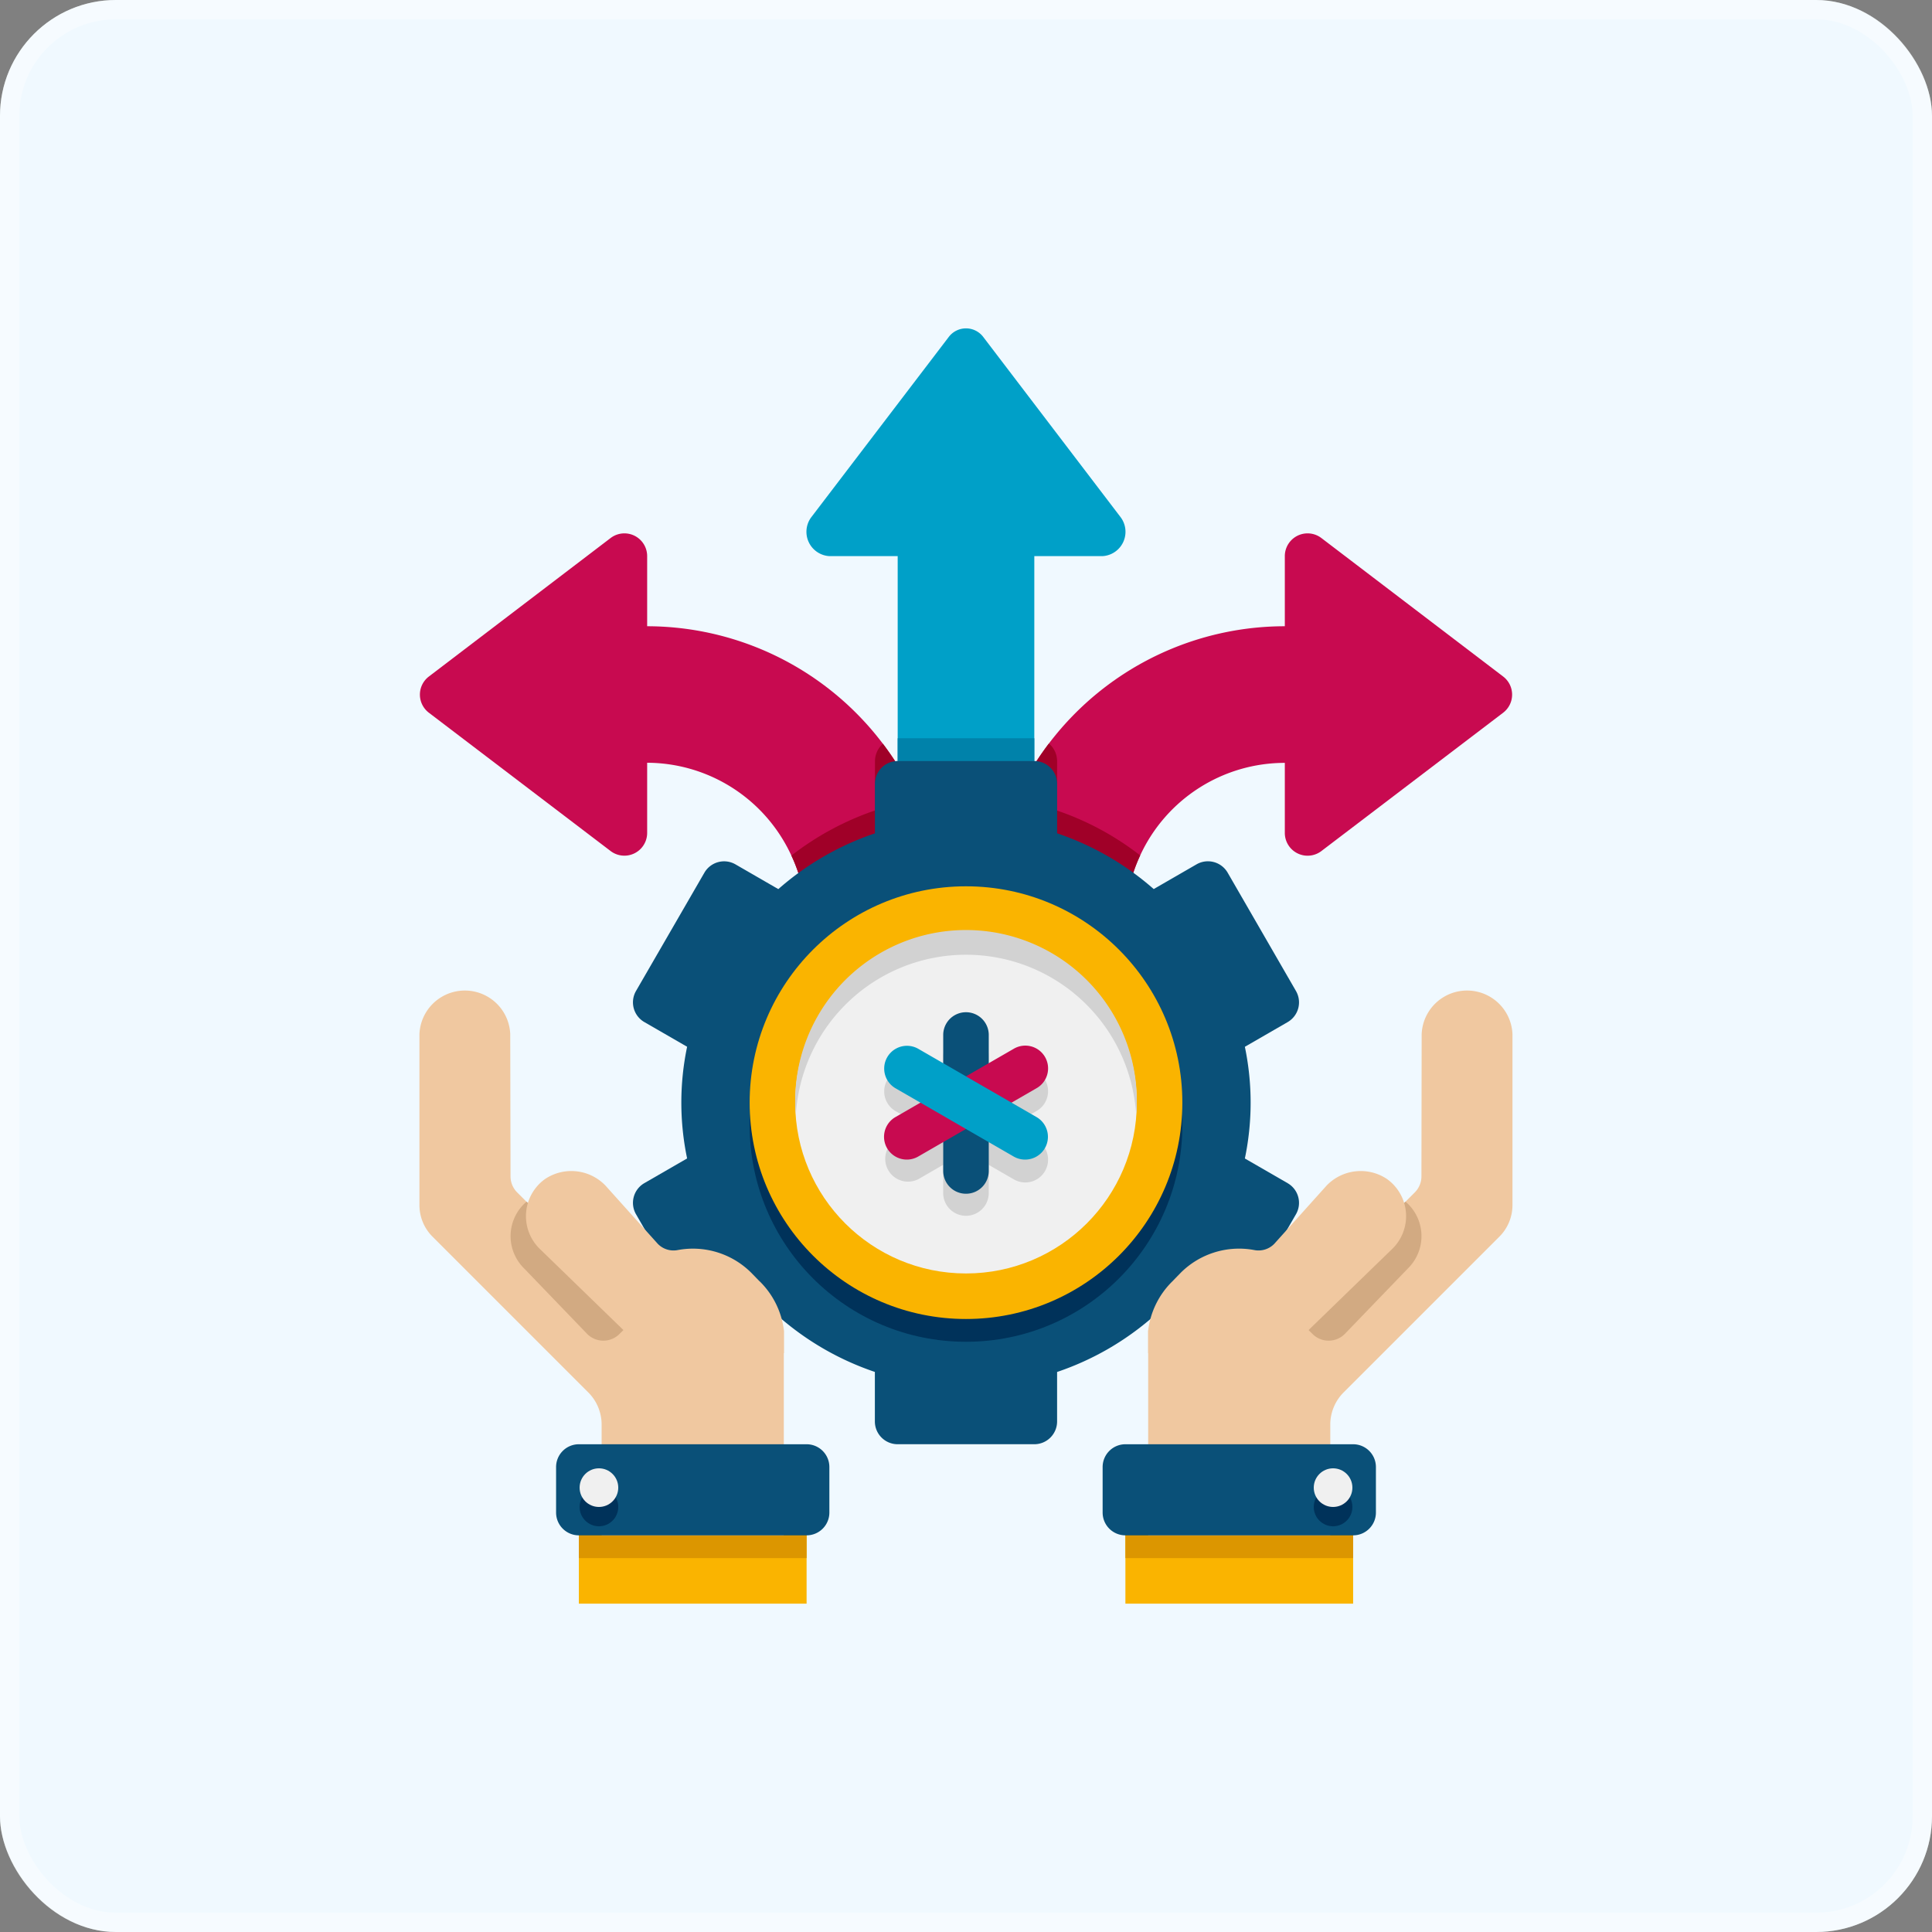 <svg xmlns="http://www.w3.org/2000/svg" width="100" height="100" viewBox="0 0 100 100">
  <rect x="0" y="0" width="100" height="100" fill="#808080" stroke="none"/>
  <g id="Flexibility_Redefined" data-name="Flexibility Redefined" transform="translate(-265 -3153)">
    <g id="Rectangle_23653" data-name="Rectangle 23653" transform="translate(265 3153)" fill="#f0f9ff" stroke="rgba(255,255,255,0.38)" stroke-width="1">
      <rect width="100" height="100" rx="6" stroke="none"/>
      <rect x="0.5" y="0.5" width="99" height="99" rx="5.5" fill="none"/>
    </g>
    <g id="Icons" transform="translate(278.71 3165.996)">
      <g id="Group_79571" data-name="Group 79571" transform="translate(15.049 19.418)">
        <g id="Group_79570" data-name="Group 79570">
          <path id="Path_155090" data-name="Path 155090" d="M34.019,32.4V38.3H26.946V32.4a8.055,8.055,0,0,0-.766-3.454,8.243,8.243,0,0,0-7.485-4.8H13.98V17.08h4.715A15.323,15.323,0,0,1,34.019,32.4Z" transform="translate(-13.98 -17.08)" fill="#c80a50"/>
        </g>
      </g>
      <g id="Group_79577" data-name="Group 79577" transform="translate(27.249 14.609)">
        <g id="Group_79573" data-name="Group 79573" transform="translate(10.22 4.809)">
          <g id="Group_79572" data-name="Group 79572">
            <path id="Path_155091" data-name="Path 155091" d="M53.039,17.08v7.072H48.324a8.246,8.246,0,0,0-7.485,4.786,8.108,8.108,0,0,0-.766,3.465V38.3H33V32.4A15.329,15.329,0,0,1,48.324,17.08Z" transform="translate(-33 -17.08)" fill="#c80a50"/>
          </g>
        </g>
        <g id="Group_79574" data-name="Group 79574" transform="translate(0 10.891)">
          <path id="Path_155092" data-name="Path 155092" d="M29.069,22.24a15.272,15.272,0,0,1,3.1,9.241v5.894H25.1V31.481a8.055,8.055,0,0,0-.766-3.454,14.892,14.892,0,0,1,4.326-2.334V23.136a1.214,1.214,0,0,1,.413-.9Z" transform="translate(-24.33 -22.24)" fill="#a00028"/>
        </g>
        <g id="Group_79575" data-name="Group 79575" transform="translate(10.22 10.879)">
          <path id="Path_155093" data-name="Path 155093" d="M40.839,28.018a8.108,8.108,0,0,0-.766,3.465v5.894H33V31.483a15.316,15.316,0,0,1,3.112-9.253,1.19,1.19,0,0,1,.424.908V25.7a14.734,14.734,0,0,1,4.3,2.322Z" transform="translate(-33 -22.23)" fill="#a00028"/>
        </g>
        <g id="Group_79576" data-name="Group 79576" transform="translate(25.543)">
          <path id="Path_155094" data-name="Path 155094" d="M57.3,22.286l-9.405,7.158A1.179,1.179,0,0,1,46,28.506V14.181a1.178,1.178,0,0,1,1.893-.937L57.3,20.411A1.178,1.178,0,0,1,57.3,22.286Z" transform="translate(-46 -13)" fill="#c80a50"/>
        </g>
      </g>
      <g id="Group_79579" data-name="Group 79579" transform="translate(8.024 14.609)">
        <g id="Group_79578" data-name="Group 79578">
          <path id="Path_155095" data-name="Path 155095" d="M8.486,22.286l9.405,7.158a1.179,1.179,0,0,0,1.893-.938V14.181a1.178,1.178,0,0,0-1.893-.937L8.486,20.411a1.178,1.178,0,0,0,0,1.875Z" transform="translate(-8.021 -13)" fill="#c80a50"/>
        </g>
      </g>
      <g id="Group_79580" data-name="Group 79580" transform="translate(32.754 13.43)">
        <path id="Path_155096" data-name="Path 155096" d="M29,12h7.072V28.5H29Z" transform="translate(-29 -12)" fill="#00a0c8"/>
      </g>
      <g id="Group_79581" data-name="Group 79581" transform="translate(32.754 25.217)">
        <path id="Path_155097" data-name="Path 155097" d="M36.072,22v4.715H29V22Z" transform="translate(-29 -22)" fill="#0082aa"/>
      </g>
      <g id="Group_79582" data-name="Group 79582" transform="translate(19.052 26.396)">
        <path id="Path_155098" data-name="Path 155098" d="M51.262,44.849l-2.214-1.278a14.148,14.148,0,0,0,0-5.781l2.214-1.278a1.179,1.179,0,0,0,.431-1.61l-3.536-6.125a1.179,1.179,0,0,0-1.61-.431l-2.217,1.28a14.69,14.69,0,0,0-5-2.886V24.179A1.179,1.179,0,0,0,38.15,23H31.078A1.179,1.179,0,0,0,29.9,24.179v2.563a14.69,14.69,0,0,0-5,2.886l-2.217-1.28a1.179,1.179,0,0,0-1.61.431L17.534,34.9a1.179,1.179,0,0,0,.431,1.61l2.214,1.278a14.127,14.127,0,0,0,0,5.781l-2.214,1.278a1.179,1.179,0,0,0-.431,1.61l3.536,6.125a1.179,1.179,0,0,0,1.61.431l2.217-1.28a14.69,14.69,0,0,0,5,2.886v2.563a1.179,1.179,0,0,0,1.179,1.179H38.15a1.179,1.179,0,0,0,1.179-1.179V54.621a14.69,14.69,0,0,0,5-2.886l2.217,1.28a1.179,1.179,0,0,0,1.61-.431l3.536-6.125a1.177,1.177,0,0,0-.431-1.61Z" transform="translate(-17.376 -23)" fill="#0a5078"/>
      </g>
      <g id="Group_79587" data-name="Group 79587" transform="translate(25.092 32.879)">
        <g id="Group_79583" data-name="Group 79583" transform="translate(0 1.179)">
          <circle id="Ellipse_1467" data-name="Ellipse 1467" cx="11.198" cy="11.198" r="11.198" fill="#00325a"/>
        </g>
        <g id="Group_79584" data-name="Group 79584" transform="translate(0)">
          <circle id="Ellipse_1468" data-name="Ellipse 1468" cx="11.198" cy="11.198" r="11.198" fill="#fab400"/>
        </g>
        <g id="Group_79585" data-name="Group 79585" transform="translate(2.357 2.357)">
          <circle id="Ellipse_1469" data-name="Ellipse 1469" cx="8.841" cy="8.841" r="8.841" fill="#f0f0f0"/>
        </g>
        <g id="Group_79586" data-name="Group 79586" transform="translate(2.357 2.357)">
          <path id="Path_155099" data-name="Path 155099" d="M42.181,39.341a4.942,4.942,0,0,1-.035.589,8.824,8.824,0,0,0-17.61,0,4.942,4.942,0,0,1-.035-.589,8.841,8.841,0,1,1,17.681,0Z" transform="translate(-24.5 -30.5)" fill="#d2d2d2"/>
        </g>
      </g>
      <g id="Group_79588" data-name="Group 79588" transform="translate(32.048 40.541)">
        <path id="Path_155100" data-name="Path 155100" d="M36.295,40.462,35,39.715l1.294-.747a1.179,1.179,0,1,0-1.179-2.042l-1.294.747V36.179a1.179,1.179,0,1,0-2.357,0v1.495l-1.294-.747a1.179,1.179,0,0,0-1.179,2.042l1.294.747-1.294.747A1.179,1.179,0,0,0,30.17,42.5l1.294-.747v1.495a1.179,1.179,0,0,0,2.357,0V41.757l1.294.747a1.179,1.179,0,1,0,1.179-2.042Z" transform="translate(-28.402 -35)" fill="#d2d2d2"/>
      </g>
      <g id="Group_79602" data-name="Group 79602" transform="translate(43.362 38.183)">
        <g id="Group_79589" data-name="Group 79589" transform="translate(1.179 27.111)">
          <path id="Path_155101" data-name="Path 155101" d="M39,56H50.787v4.715H39Z" transform="translate(-39 -56)" fill="#fab400"/>
        </g>
        <g id="Group_79600" data-name="Group 79600">
          <g id="Group_79591" data-name="Group 79591" transform="translate(1.179 27.111)">
            <g id="Group_79590" data-name="Group 79590">
              <path id="Path_155102" data-name="Path 155102" d="M39,56H50.787v2.357H39Z" transform="translate(-39 -56)" fill="#dc9600"/>
            </g>
          </g>
          <g id="Group_79596" data-name="Group 79596" transform="translate(2.357)">
            <g id="Group_79594" data-name="Group 79594">
              <g id="Group_79592" data-name="Group 79592">
                <path id="Path_155103" data-name="Path 155103" d="M46.66,50.681,53.8,43.54a1.175,1.175,0,0,0,.344-.826l.012-7.368a2.352,2.352,0,0,1,4.7,0v8.829a2.306,2.306,0,0,1-.684,1.662l-8.055,8.055a2.353,2.353,0,0,0-.691,1.667V61.29H40V50.681Z" transform="translate(-40 -33)" fill="#f0c8a0"/>
              </g>
              <g id="Group_79593" data-name="Group 79593" transform="translate(7.485 11.021)">
                <path id="Path_155104" data-name="Path 155104" d="M46.35,48.185,47.375,49.2a1.179,1.179,0,0,0,1.68-.018L52.314,45.8a2.343,2.343,0,0,0-.13-3.454Z" transform="translate(-46.35 -42.35)" fill="#d2aa82"/>
              </g>
            </g>
            <g id="Group_79595" data-name="Group 79595" transform="translate(0 9.43)">
              <path id="Path_155105" data-name="Path 155105" d="M41.249,46.717l.436-.448A4.276,4.276,0,0,1,45.528,45.1a1.135,1.135,0,0,0,1-.33l2.7-3.006a2.447,2.447,0,0,1,3.124-.354,2.363,2.363,0,0,1,.306,3.6L47.072,50.43H40V49.251a4.29,4.29,0,0,1,1.249-2.534Z" transform="translate(-40 -41)" fill="#f0c8a0"/>
            </g>
          </g>
          <g id="Group_79598" data-name="Group 79598" transform="translate(0 23.575)">
            <g id="Group_79597" data-name="Group 79597">
              <path id="Path_155106" data-name="Path 155106" d="M39.179,53H50.966a1.179,1.179,0,0,1,1.179,1.179v2.357a1.179,1.179,0,0,1-1.179,1.179H39.179A1.179,1.179,0,0,1,38,56.536V54.179A1.179,1.179,0,0,1,39.179,53Z" transform="translate(-38 -53)" fill="#0a5078"/>
            </g>
          </g>
          <g id="Group_79599" data-name="Group 79599" transform="translate(10.609 25.932)">
            <circle id="Ellipse_1470" data-name="Ellipse 1470" cx="1" cy="1" r="1" transform="translate(0.319 -0.111)" fill="#00325a"/>
          </g>
        </g>
        <g id="Group_79601" data-name="Group 79601" transform="translate(10.609 24.754)">
          <circle id="Ellipse_1471" data-name="Ellipse 1471" cx="1" cy="1" r="1" transform="translate(0.319 0.067)" fill="#f0f0f0"/>
        </g>
      </g>
      <g id="Group_79616" data-name="Group 79616" transform="translate(8 38.183)">
        <g id="Group_79603" data-name="Group 79603" transform="translate(8.252 27.111)">
          <path id="Path_155107" data-name="Path 155107" d="M15,56H26.787v4.715H15Z" transform="translate(-15 -56)" fill="#fab400"/>
        </g>
        <g id="Group_79614" data-name="Group 79614">
          <g id="Group_79605" data-name="Group 79605" transform="translate(8.252 27.111)">
            <g id="Group_79604" data-name="Group 79604">
              <path id="Path_155108" data-name="Path 155108" d="M15,56H26.787v2.357H15Z" transform="translate(-15 -56)" fill="#dc9600"/>
            </g>
          </g>
          <g id="Group_79610" data-name="Group 79610">
            <g id="Group_79608" data-name="Group 79608">
              <g id="Group_79606" data-name="Group 79606">
                <path id="Path_155109" data-name="Path 155109" d="M20.2,50.681,13.059,43.54a1.175,1.175,0,0,1-.344-.826L12.7,35.346a2.352,2.352,0,0,0-4.7,0v8.829a2.306,2.306,0,0,0,.684,1.662l8.055,8.055a2.353,2.353,0,0,1,.691,1.667V61.29h9.43V50.681Z" transform="translate(-8 -33)" fill="#f0c8a0"/>
              </g>
              <g id="Group_79607" data-name="Group 79607" transform="translate(4.714 11.021)">
                <path id="Path_155110" data-name="Path 155110" d="M18.66,48.185,17.635,49.2a1.179,1.179,0,0,1-1.68-.018L12.7,45.8a2.343,2.343,0,0,1,.13-3.454Z" transform="translate(-11.999 -42.35)" fill="#d2aa82"/>
              </g>
            </g>
            <g id="Group_79609" data-name="Group 79609" transform="translate(5.511 9.43)">
              <path id="Path_155111" data-name="Path 155111" d="M24.775,46.717l-.436-.448A4.276,4.276,0,0,0,20.5,45.1a1.135,1.135,0,0,1-1-.33l-2.7-3.006a2.447,2.447,0,0,0-3.124-.354,2.363,2.363,0,0,0-.306,3.6l5.587,5.422h7.072V49.251a4.29,4.29,0,0,0-1.249-2.534Z" transform="translate(-12.675 -41)" fill="#f0c8a0"/>
            </g>
          </g>
          <g id="Group_79612" data-name="Group 79612" transform="translate(7.073 23.575)">
            <g id="Group_79611" data-name="Group 79611">
              <path id="Path_155112" data-name="Path 155112" d="M26.966,53H15.179A1.179,1.179,0,0,0,14,54.179v2.357a1.179,1.179,0,0,0,1.179,1.179H26.966a1.179,1.179,0,0,0,1.179-1.179V54.179A1.179,1.179,0,0,0,26.966,53Z" transform="translate(-14 -53)" fill="#0a5078"/>
            </g>
          </g>
          <g id="Group_79613" data-name="Group 79613" transform="translate(8.252 25.932)">
            <circle id="Ellipse_1472" data-name="Ellipse 1472" cx="1" cy="1" r="1" transform="translate(0.039 -0.111)" fill="#00325a"/>
          </g>
        </g>
        <g id="Group_79615" data-name="Group 79615" transform="translate(8.252 24.754)">
          <circle id="Ellipse_1473" data-name="Ellipse 1473" cx="1" cy="1" r="1" transform="translate(0.039 0.067)" fill="#f0f0f0"/>
        </g>
      </g>
      <g id="Group_79617" data-name="Group 79617" transform="translate(28.039 4)">
        <path id="Path_155113" data-name="Path 155113" d="M32.347,4.46l-7.081,9.285a1.261,1.261,0,0,0,.9,2.043H40.332a1.261,1.261,0,0,0,.9-2.043L34.155,4.46a1.119,1.119,0,0,0-1.808,0Z" transform="translate(-25 -4)" fill="#00a0c8"/>
      </g>
      <g id="Group_79621" data-name="Group 79621" transform="translate(32.048 39.362)">
        <g id="Group_79618" data-name="Group 79618" transform="translate(3.063)">
          <path id="Path_155114" data-name="Path 155114" d="M32.179,43.43A1.178,1.178,0,0,1,31,42.251V35.179a1.179,1.179,0,0,1,2.357,0v7.072A1.178,1.178,0,0,1,32.179,43.43Z" transform="translate(-31 -34)" fill="#0a5078"/>
        </g>
        <g id="Group_79619" data-name="Group 79619" transform="translate(0 1.767)">
          <path id="Path_155115" data-name="Path 155115" d="M29.582,41.394a1.179,1.179,0,0,1-.591-2.2l6.125-3.536A1.179,1.179,0,1,1,36.295,37.7L30.17,41.236A1.176,1.176,0,0,1,29.582,41.394Z" transform="translate(-28.402 -35.499)" fill="#c80a50"/>
        </g>
        <g id="Group_79620" data-name="Group 79620" transform="translate(0 1.767)">
          <path id="Path_155116" data-name="Path 155116" d="M35.7,41.394a1.176,1.176,0,0,1-.588-.158L28.991,37.7a1.179,1.179,0,0,1,1.179-2.042l6.125,3.536a1.179,1.179,0,0,1-.591,2.2Z" transform="translate(-28.402 -35.499)" fill="#00a0c8"/>
        </g>
      </g>
    </g>
  </g>
</svg>
